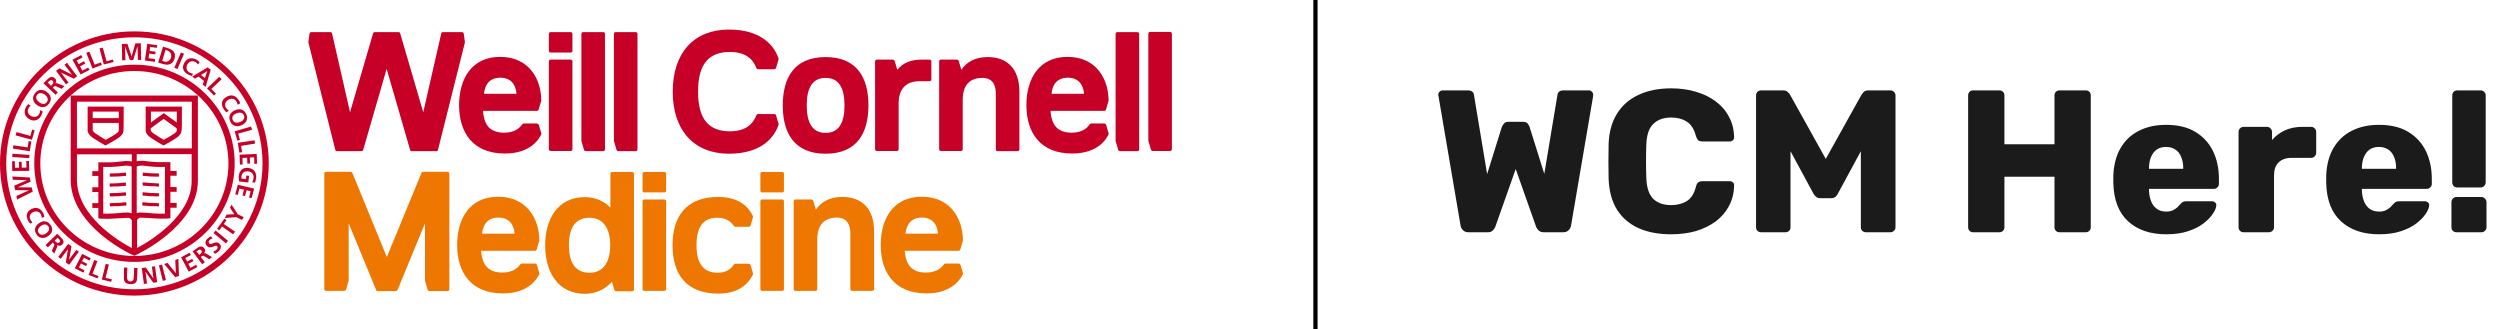 <svg xmlns="http://www.w3.org/2000/svg" width="592" height="78" viewBox="0 0 592 78" fill="none"><path d="M227.003 62.406H223.867C223.683 62.406 223.59 62.545 223.406 62.732C223.175 63.057 222.068 64.546 219.301 64.546C215.981 64.546 214.505 62.825 214.228 59.382H226.957C227.187 59.382 227.326 59.243 227.418 59.01L228.018 56.963C228.018 52.032 225.251 46.589 218.287 46.589C211.554 46.589 208.556 51.706 208.556 58.033C208.556 64.406 211.738 69.477 219.394 69.477C225.573 69.477 227.556 65.895 228.064 64.825L227.464 62.778C227.372 62.545 227.234 62.406 227.003 62.406ZM218.287 51.52C220.731 51.52 221.93 53.055 222.115 55.335H214.413C214.644 53.102 215.843 51.52 218.287 51.52ZM206.988 54.823V68.454C206.988 68.686 206.804 68.872 206.573 68.872H201.777C201.546 68.872 201.362 68.733 201.362 68.454V55.242C201.362 53.195 200.532 51.52 198.18 51.52C195.459 51.52 193.522 53.009 193.522 56.73V60.685V68.454C193.522 68.686 193.337 68.872 193.107 68.872H188.357C188.126 68.872 187.942 68.733 187.942 68.454V47.659C187.942 47.426 188.126 47.24 188.357 47.24H192.138C192.369 47.24 192.507 47.38 192.599 47.612L193.199 49.659C194.352 47.892 196.381 46.636 199.471 46.636C204.037 46.636 206.988 49.334 206.988 54.823ZM180.056 41.146C180.056 40.913 180.194 40.727 180.471 40.727H185.221C185.451 40.727 185.636 40.867 185.636 41.146V45.147C185.636 45.38 185.497 45.566 185.221 45.566H180.471C180.24 45.566 180.056 45.426 180.056 45.147V41.146ZM180.056 68.454C180.056 68.686 180.194 68.872 180.471 68.872H185.221C185.451 68.872 185.636 68.733 185.636 68.454V47.659C185.636 47.426 185.497 47.24 185.221 47.24H180.471C180.24 47.24 180.056 47.426 180.056 47.659V68.454ZM164.929 58.08C164.929 62.685 166.774 64.593 170.002 64.593C172.446 64.593 173.461 63.104 173.691 62.778C173.83 62.592 173.922 62.453 174.153 62.453H177.288C177.519 62.453 177.657 62.592 177.75 62.825L178.349 64.872C177.704 66.221 175.905 69.524 170.094 69.524C162.577 69.524 159.257 65.011 159.257 58.08C159.257 51.148 162.577 46.636 170.094 46.636C175.905 46.636 177.704 49.938 178.349 51.288L177.75 53.334C177.657 53.567 177.565 53.707 177.288 53.707H174.153C173.968 53.707 173.876 53.567 173.691 53.381C173.461 53.055 172.446 51.567 170.002 51.567C166.728 51.52 164.929 53.428 164.929 58.08ZM152.155 41.146C152.155 40.913 152.293 40.727 152.57 40.727H157.32C157.55 40.727 157.735 40.867 157.735 41.146V45.147C157.735 45.38 157.55 45.566 157.32 45.566H152.57C152.339 45.566 152.155 45.426 152.155 45.147V41.146ZM152.155 68.454C152.155 68.686 152.293 68.872 152.57 68.872H157.32C157.55 68.872 157.735 68.733 157.735 68.454V47.659C157.735 47.426 157.55 47.24 157.32 47.24H152.57C152.339 47.24 152.155 47.426 152.155 47.659V68.454ZM149.71 40.727H144.96C144.73 40.727 144.545 40.867 144.545 41.146V49.148C143.069 47.659 141.04 46.682 138.504 46.682C132.186 46.682 129.096 51.706 129.096 58.126C129.096 64.546 132.232 69.57 138.504 69.57C141.271 69.57 143.392 68.407 144.914 66.686L145.468 68.593C145.56 68.826 145.652 68.965 145.929 68.965H149.71C149.941 68.965 150.125 68.826 150.125 68.547V41.193C150.079 40.867 149.941 40.727 149.71 40.727ZM139.611 64.593C136.198 64.593 134.722 62.127 134.722 58.08C134.722 53.986 136.198 51.567 139.611 51.567C142.793 51.567 144.499 53.986 144.499 58.08C144.499 62.127 142.793 64.593 139.611 64.593ZM126.698 62.406H123.562C123.377 62.406 123.285 62.545 123.101 62.732C122.87 63.057 121.763 64.546 118.996 64.546C115.676 64.546 114.2 62.825 113.923 59.382H126.652C126.882 59.382 127.021 59.243 127.113 59.01L127.712 56.963C127.712 52.032 124.899 46.589 117.982 46.589C111.248 46.589 108.251 51.706 108.251 58.033C108.251 64.406 111.433 69.477 119.088 69.477C125.268 69.477 127.251 65.895 127.758 64.825L127.159 62.778C127.067 62.545 126.974 62.406 126.698 62.406ZM118.028 51.52C120.472 51.52 121.671 53.055 121.855 55.335H114.154C114.384 53.102 115.537 51.52 118.028 51.52ZM106.406 41.146V68.5C106.406 68.733 106.268 68.919 105.991 68.919H101.702C101.472 68.919 101.333 68.779 101.241 68.547L100.641 66.5V52.869L94.185 68.547C94.093 68.779 94.001 68.919 93.724 68.919H91.603H89.481C89.204 68.919 89.066 68.779 89.02 68.547L82.564 52.869V66.453L81.964 68.5C81.872 68.733 81.779 68.872 81.503 68.872H77.214C76.983 68.872 76.799 68.733 76.799 68.454V41.1C76.799 40.867 76.937 40.681 77.214 40.681H80.857H82.979C83.255 40.681 83.394 40.82 83.486 41.053L91.603 60.871L99.765 41.053C99.858 40.82 99.95 40.681 100.226 40.681H102.348H105.991C106.222 40.727 106.406 40.867 106.406 41.146Z" fill="#ED7700"></path><path d="M277.502 35.331C277.502 35.564 277.317 35.75 277.087 35.75H272.982C272.752 35.75 272.613 35.61 272.521 35.378L271.922 33.331V7.977C271.922 7.744 272.106 7.558 272.337 7.558H277.087C277.317 7.558 277.502 7.698 277.502 7.977V35.331ZM269.754 8.023C269.754 7.791 269.57 7.605 269.339 7.605H264.589C264.358 7.605 264.174 7.744 264.174 8.023V33.377L264.773 35.424C264.866 35.657 264.958 35.796 265.235 35.796H269.339C269.57 35.796 269.754 35.657 269.754 35.378V8.023ZM261.96 29.655L262.56 31.702C262.099 32.772 260.116 36.355 253.89 36.355C246.234 36.355 243.052 31.284 243.052 24.91C243.052 18.584 246.096 13.466 252.783 13.466C259.747 13.466 262.514 18.909 262.514 23.84L261.914 25.887C261.822 26.12 261.73 26.259 261.453 26.259H248.771C249.001 29.749 250.523 31.423 253.844 31.423C256.611 31.423 257.671 29.935 257.948 29.562C258.086 29.376 258.179 29.237 258.409 29.237H261.545C261.776 29.33 261.914 29.423 261.96 29.655ZM249.001 22.212H256.703C256.518 19.979 255.319 18.398 252.875 18.398C250.385 18.398 249.186 19.979 249.001 22.212ZM233.921 13.513C230.831 13.513 228.802 14.769 227.649 16.537L227.049 14.49C226.957 14.257 226.865 14.118 226.588 14.118H222.807C222.576 14.118 222.392 14.257 222.392 14.536V35.331C222.392 35.564 222.53 35.75 222.807 35.75H227.557C227.787 35.75 227.972 35.61 227.972 35.331V27.562V23.654C227.972 19.886 229.909 18.444 232.63 18.444C235.028 18.444 235.812 20.119 235.812 22.166V35.378C235.812 35.61 235.95 35.796 236.227 35.796H240.977C241.207 35.796 241.392 35.657 241.392 35.378V21.747C241.392 16.211 238.44 13.513 233.921 13.513ZM220.132 14.118H218.241C215.705 14.118 213.768 14.909 212.476 16.537L211.877 14.49C211.785 14.257 211.692 14.118 211.416 14.118H207.634C207.403 14.118 207.219 14.257 207.219 14.536V35.331C207.219 35.564 207.357 35.75 207.634 35.75H212.384C212.615 35.75 212.799 35.61 212.799 35.331V28.213V24.445C212.799 20.677 214.967 19.235 217.641 19.235H220.132C220.362 19.235 220.547 19.049 220.547 18.816V14.536C220.547 14.304 220.409 14.118 220.132 14.118ZM205.651 24.957C205.651 31.377 203.022 36.401 195.505 36.401C187.988 36.401 185.359 31.377 185.359 24.957C185.359 18.537 187.988 13.513 195.505 13.513C203.022 13.513 205.651 18.537 205.651 24.957ZM199.979 24.957C199.979 20.863 198.687 18.444 195.505 18.444C192.323 18.444 191.032 20.91 191.032 24.957C191.032 29.004 192.323 31.47 195.505 31.47C198.687 31.47 199.979 29.004 199.979 24.957ZM159.303 21.701C159.303 30.865 164.33 36.401 172.631 36.401C180.517 36.401 183.515 32.307 184.391 29.423L183.791 27.376C183.699 27.143 183.607 27.004 183.33 27.004H179.502C179.272 27.004 179.18 27.143 179.087 27.329C178.672 28.353 177.519 31.098 172.862 31.098C167.743 31.098 165.298 28.12 165.298 21.701C165.298 15.281 167.743 12.303 172.862 12.303C177.519 12.303 178.672 15.048 179.087 16.072C179.18 16.258 179.226 16.397 179.502 16.397H183.33C183.561 16.397 183.699 16.258 183.791 16.025L184.391 13.978C183.515 11.094 180.517 7 172.631 7C164.33 7 159.303 12.489 159.303 21.701ZM150.956 8.023C150.956 7.791 150.771 7.605 150.541 7.605H145.791C145.56 7.605 145.376 7.744 145.376 8.023V33.377L145.975 35.424C146.067 35.657 146.16 35.796 146.436 35.796H150.541C150.771 35.796 150.956 35.657 150.956 35.378V8.023ZM143.254 8.023C143.254 7.791 143.116 7.605 142.839 7.605H138.089C137.859 7.605 137.674 7.744 137.674 8.023V33.377L138.274 35.424C138.366 35.657 138.458 35.796 138.735 35.796H142.839C143.07 35.796 143.254 35.657 143.254 35.378V8.023ZM129.972 35.331C129.972 35.564 130.157 35.75 130.388 35.75H135.138C135.368 35.75 135.553 35.61 135.553 35.331V14.536C135.553 14.304 135.414 14.118 135.138 14.118H130.388C130.157 14.118 129.972 14.257 129.972 14.536V35.331ZM129.972 8.023C129.972 7.791 130.157 7.605 130.388 7.605H135.138C135.368 7.605 135.553 7.744 135.553 8.023V12.024C135.553 12.257 135.414 12.443 135.138 12.443H130.388C130.157 12.443 129.972 12.303 129.972 12.024V8.023ZM127.62 29.655L128.22 31.702C127.759 32.772 125.776 36.355 119.55 36.355C111.894 36.355 108.712 31.284 108.712 24.91C108.712 18.584 111.756 13.466 118.443 13.466C125.407 13.466 128.174 18.909 128.174 23.84L127.574 25.887C127.482 26.12 127.39 26.259 127.113 26.259H114.385C114.615 29.749 116.137 31.423 119.458 31.423C122.225 31.423 123.285 29.935 123.562 29.562C123.747 29.376 123.793 29.237 124.023 29.237H127.159C127.39 29.33 127.528 29.423 127.62 29.655ZM114.615 22.212H122.317C122.133 19.979 120.933 18.398 118.489 18.398C115.999 18.398 114.8 19.979 114.615 22.212ZM109.819 7.977C109.773 7.744 109.635 7.605 109.358 7.605H104.885C104.654 7.605 104.516 7.744 104.47 7.977L100.227 26.585L94.785 7.977C94.739 7.791 94.647 7.605 94.37 7.605H91.557H88.744C88.513 7.605 88.375 7.744 88.329 7.977L82.887 26.585L78.644 7.977C78.598 7.791 78.505 7.605 78.229 7.605H73.755C73.525 7.605 73.34 7.744 73.294 7.977L73.018 10.024L79.382 35.424C79.428 35.61 79.52 35.796 79.797 35.796H85.608C85.838 35.796 85.977 35.657 86.023 35.424L91.557 16.304L97.091 35.424C97.137 35.61 97.229 35.796 97.506 35.796H103.317C103.547 35.796 103.686 35.657 103.732 35.424L110.096 10.024L109.819 7.977Z" fill="#C60026"></path><path d="M26.01 48.871V48.1C26.241 48.1 26.979 48.1 27.578 48.055H27.901C28.178 48.055 28.5 48.01 28.916 47.964L29.515 47.919C29.653 47.919 29.792 47.919 29.93 47.919V48.69C29.838 48.69 29.746 48.69 29.607 48.69L29.008 48.735C28.593 48.781 28.27 48.826 27.947 48.826H27.624C26.979 48.826 26.241 48.826 26.01 48.871ZM26.01 46.513C26.241 46.513 26.979 46.513 27.578 46.468H27.855C28.132 46.468 28.5 46.423 28.869 46.377C29.054 46.377 29.285 46.332 29.515 46.332C29.607 46.332 29.746 46.332 29.838 46.332V45.561C29.7 45.561 29.561 45.561 29.423 45.561C29.192 45.561 28.962 45.607 28.777 45.607C28.408 45.652 28.132 45.697 27.855 45.697H27.532C26.933 45.697 26.241 45.743 25.964 45.743L26.01 46.513ZM26.01 44.201C26.148 44.201 26.564 44.201 26.979 44.156H27.855C28.178 44.156 28.5 44.11 28.916 44.065L29.469 44.02C29.561 44.02 29.7 44.02 29.792 44.02L29.838 43.249C29.7 43.249 29.561 43.249 29.423 43.249L28.823 43.294C28.454 43.34 28.085 43.385 27.809 43.385L26.933 43.43C26.517 43.43 26.102 43.43 25.964 43.476L26.01 44.201ZM27.855 41.798C28.178 41.798 28.5 41.753 28.916 41.707L29.515 41.662C29.607 41.662 29.746 41.662 29.838 41.662V40.891C29.7 40.891 29.561 40.891 29.423 40.891L28.823 40.937C28.454 40.982 28.132 41.027 27.855 41.027L26.01 41.073V41.843L27.855 41.798ZM37.632 48.871V48.1C37.401 48.1 36.663 48.1 36.064 48.055H35.741C35.464 48.055 35.141 48.01 34.726 47.964L34.127 47.919C33.989 47.919 33.85 47.919 33.712 47.919V48.69C33.804 48.69 33.896 48.69 34.035 48.69L34.634 48.735C35.049 48.781 35.372 48.826 35.695 48.826H36.018C36.663 48.826 37.401 48.826 37.632 48.871ZM37.632 46.513V45.743C37.401 45.743 36.663 45.743 36.064 45.697H35.741C35.464 45.697 35.141 45.652 34.819 45.607C34.588 45.607 34.404 45.561 34.173 45.561C34.035 45.561 33.896 45.516 33.758 45.561V46.332C33.85 46.332 33.942 46.332 34.081 46.332C34.311 46.332 34.542 46.377 34.726 46.377C35.095 46.423 35.464 46.468 35.741 46.468H36.018C36.663 46.513 37.401 46.513 37.632 46.513ZM37.632 44.201V43.43C37.493 43.43 37.078 43.43 36.663 43.385L35.787 43.34C35.51 43.34 35.141 43.294 34.773 43.249L34.173 43.204C34.035 43.204 33.896 43.204 33.758 43.204L33.804 43.974C33.896 43.974 33.989 43.974 34.127 43.974L34.68 44.02C35.095 44.065 35.464 44.11 35.741 44.11H36.617C37.078 44.156 37.447 44.201 37.632 44.201ZM37.632 41.843V41.073L35.787 41.027C35.51 41.027 35.188 40.982 34.819 40.937L34.219 40.891C34.081 40.891 33.942 40.846 33.804 40.891V41.662C33.896 41.662 33.989 41.662 34.127 41.662L34.726 41.707C35.141 41.753 35.464 41.798 35.787 41.798L37.632 41.843ZM43.074 25.838V25.249H34.496V25.838C34.496 27.334 34.496 30.78 34.496 30.916C34.542 31.551 34.957 32.095 35.787 32.684C36.802 33.365 38.324 34.226 38.416 34.272L38.692 34.453L38.969 34.317C38.969 34.317 40.675 33.41 41.736 32.684C42.566 32.14 42.935 31.596 42.981 30.916C43.074 30.78 43.074 28.967 43.074 25.838ZM35.695 26.427H41.874V27.334V29.012L38.785 26.79L35.741 29.012V27.38V26.427H35.695ZM41.874 30.871C41.874 31.098 41.644 31.37 41.183 31.687C40.537 32.14 39.569 32.684 38.877 33.047L38.785 33.093L38.692 33.047C38.37 32.866 37.263 32.231 36.479 31.687C36.018 31.37 35.741 31.098 35.695 30.871V30.372L38.739 28.151L41.828 30.372L41.874 30.871ZM29.285 25.838V25.249H20.753V25.838C20.753 27.334 20.753 30.78 20.753 30.916C20.799 31.551 21.214 32.095 22.044 32.684C23.059 33.365 24.581 34.226 24.673 34.272L24.95 34.453L25.226 34.317C25.226 34.317 26.933 33.41 27.993 32.684C28.823 32.14 29.192 31.596 29.238 30.916C29.285 30.78 29.285 28.967 29.285 25.838ZM28.132 26.427V27.969H21.952V26.427H28.132ZM28.132 30.871C28.132 31.098 27.901 31.37 27.44 31.687C26.794 32.14 25.826 32.684 25.134 33.047L25.042 33.093L24.95 33.047C24.627 32.866 23.52 32.231 22.736 31.687C22.275 31.37 21.952 31.052 21.952 30.826C21.952 30.735 21.952 30.145 21.952 29.375V29.103H28.132V29.148C28.132 29.737 28.132 30.735 28.132 30.871ZM46.901 22.619H16.741V42.523C16.741 53.587 30.945 60.206 31.544 60.433L31.821 60.569L32.098 60.433C32.697 60.161 46.855 53.496 46.855 42.841V22.619H46.901ZM18.216 24.07H45.426V35.133H18.216V24.07ZM30.852 39.304C30.991 39.35 31.083 39.395 31.175 39.44V50.549L31.129 50.503C30.899 50.413 30.622 50.367 30.299 50.322C29.423 50.322 28.777 50.367 28.085 50.458C27.394 50.503 26.702 50.594 25.687 50.594C25.457 50.594 25.272 50.594 25.088 50.594C24.903 50.594 24.719 50.594 24.581 50.594H24.442V39.531H24.857C25.226 39.531 25.687 39.531 26.241 39.531C26.794 39.531 27.44 39.44 28.132 39.395C28.5 39.35 28.916 39.304 29.423 39.259C29.561 39.259 29.746 39.214 29.93 39.214C30.437 39.259 30.806 39.304 30.852 39.304V39.35V39.304ZM32.42 39.44C32.513 39.395 32.651 39.35 32.743 39.304C32.743 39.304 33.158 39.214 33.666 39.214C33.85 39.214 34.035 39.214 34.173 39.259C34.588 39.304 35.003 39.35 35.372 39.395H35.418C36.11 39.44 36.709 39.531 37.309 39.531C37.816 39.531 38.277 39.531 38.646 39.531H38.831C38.877 39.531 38.923 39.531 38.923 39.531H39.061V50.594H38.923C38.785 50.594 38.6 50.594 38.416 50.594C38.231 50.594 38.001 50.594 37.816 50.594C36.802 50.594 36.11 50.503 35.418 50.458C34.726 50.413 34.081 50.322 33.205 50.322C32.928 50.322 32.651 50.367 32.42 50.458L32.374 50.503V39.44H32.42ZM18.216 42.523V36.538H31.221V38.216H31.129C31.129 38.216 30.622 38.125 29.93 38.125C29.7 38.125 29.515 38.125 29.285 38.171C28.823 38.216 28.454 38.261 28.039 38.307H27.947C27.302 38.398 26.702 38.443 26.241 38.443C25.78 38.443 25.364 38.443 24.996 38.443H24.627C24.35 38.443 24.073 38.443 23.843 38.443H23.289V40.529H21.86V41.662H23.289V44.337H21.86V45.471H23.289V48.1H21.86V49.234H23.289V51.728L23.843 51.773C23.935 51.773 24.719 51.818 25.78 51.818C26.84 51.773 27.624 51.728 28.27 51.682C28.962 51.637 29.561 51.592 30.345 51.592C30.668 51.592 30.806 51.682 30.991 51.909C31.037 51.954 31.129 52.045 31.221 52.136V58.755C28.132 57.123 18.216 51.138 18.216 42.523ZM32.467 58.71V52.045C32.513 52 32.605 51.954 32.651 51.864C32.836 51.682 32.928 51.546 33.297 51.546C34.127 51.592 34.726 51.592 35.418 51.637C36.064 51.682 36.848 51.773 37.908 51.773C38.923 51.773 39.753 51.773 39.799 51.728L40.353 51.682V49.188H41.828V48.055H40.353V45.425H41.828V44.292H40.353V41.617H41.828V40.483H40.353V38.398H39.753C39.523 38.398 39.292 38.398 38.969 38.398H38.785C38.37 38.398 37.908 38.398 37.355 38.398C36.848 38.398 36.294 38.352 35.556 38.261H35.51C35.141 38.216 34.726 38.171 34.311 38.125C34.081 38.08 33.896 38.08 33.666 38.08C32.974 38.08 32.467 38.171 32.467 38.171H32.42H32.374V36.493H45.38V42.841C45.426 51.138 35.51 57.123 32.467 58.71ZM31.821 62.02C18.724 62.02 8.117 51.546 8.117 38.669C8.117 25.793 18.77 15.319 31.821 15.319C44.918 15.319 55.571 25.793 55.571 38.669C55.571 51.546 44.918 62.02 31.821 62.02ZM31.821 16.815C19.554 16.815 9.546 26.654 9.546 38.715C9.546 50.776 19.554 60.614 31.821 60.614C44.088 60.614 54.096 50.776 54.096 38.715C54.096 26.654 44.134 16.815 31.821 16.815ZM7.148 52.952C6.964 52.725 6.779 52.498 6.641 52.226C6.087 51.138 6.272 50.095 7.425 49.506C8.624 48.916 9.639 49.325 10.238 50.503C10.33 50.73 10.469 51.047 10.469 51.365L9.869 51.592C9.869 51.274 9.823 51.002 9.685 50.776C9.316 50.05 8.578 49.914 7.84 50.231C7.148 50.594 6.825 51.274 7.194 52C7.333 52.272 7.563 52.544 7.702 52.68L7.148 52.952ZM11.944 53.224C11.207 52.226 10.192 52.181 9.223 52.861C8.255 53.541 7.978 54.539 8.67 55.536C9.362 56.534 10.469 56.579 11.391 55.899C12.406 55.219 12.682 54.221 11.944 53.224ZM9.177 55.173C8.716 54.539 9.131 53.904 9.685 53.496C10.238 53.088 10.976 52.952 11.437 53.587C11.898 54.221 11.483 54.856 10.93 55.264C10.422 55.627 9.639 55.808 9.177 55.173ZM10.791 58.03L11.345 58.574L12.498 57.441L12.682 57.622C12.913 57.849 12.913 57.985 12.774 58.257L12.267 59.435L12.867 60.025L13.512 58.529C13.559 58.347 13.651 58.121 13.512 57.985C13.927 58.302 14.389 58.257 14.711 57.939C15.495 57.214 14.758 56.534 14.158 55.944L13.559 55.355L10.791 58.03ZM13.651 56.307L13.835 56.488C14.112 56.76 14.389 57.078 14.066 57.395C13.743 57.713 13.374 57.441 13.097 57.169L12.913 56.987L13.651 56.307ZM13.789 60.841L14.389 61.294L16.095 58.982L15.588 62.156L16.372 62.7L18.677 59.617L18.078 59.163L16.372 61.476L16.925 58.302L16.141 57.758L13.789 60.841ZM17.709 63.516L19.738 64.559L20.015 64.015L18.677 63.335L19.185 62.383L20.384 63.017L20.661 62.473L19.415 61.839L19.877 61.023L21.214 61.703L21.491 61.158L19.462 60.116L17.709 63.516ZM20.983 65.103L23.105 65.919L23.335 65.375L21.906 64.831L23.059 61.839L22.321 61.567L20.983 65.103ZM24.119 66.191L26.333 66.735L26.471 66.146L24.996 65.783L25.78 62.655L25.042 62.473L24.119 66.191ZM29.331 65.783C29.285 66.826 29.884 67.234 30.852 67.279C31.867 67.325 32.467 66.917 32.467 65.919L32.559 63.471L31.775 63.425L31.683 65.602C31.683 66.237 31.452 66.69 30.852 66.645C30.253 66.599 30.069 66.191 30.069 65.556L30.161 63.38L29.377 63.335L29.331 65.783ZM34.081 67.234L34.819 67.144L34.45 64.332L36.294 66.962L37.217 66.826L36.709 63.063L35.971 63.154L36.34 65.965L34.496 63.335L33.573 63.471L34.081 67.234ZM38.554 66.509L39.292 66.327L38.37 62.655L37.632 62.836L38.554 66.509ZM41.506 65.647L42.382 65.33L42.243 61.294L41.506 61.567L41.644 64.695L39.661 62.247L38.877 62.519L41.506 65.647ZM44.688 64.332L46.717 63.244L46.44 62.7L45.103 63.425L44.596 62.473L45.794 61.839L45.518 61.294L44.319 61.929L43.858 61.113L45.195 60.388L44.918 59.844L42.889 60.932L44.688 64.332ZM47.87 62.564L48.515 62.111L47.547 60.841L47.731 60.705C48.008 60.524 48.147 60.524 48.423 60.705L49.53 61.385L50.222 60.886L48.838 60.07C48.7 59.98 48.469 59.889 48.285 59.98C48.654 59.617 48.654 59.163 48.377 58.801C47.731 57.939 46.947 58.529 46.302 59.028L45.61 59.526L47.87 62.564ZM46.532 59.526L46.717 59.39C47.04 59.163 47.409 58.937 47.685 59.3C47.962 59.662 47.639 59.98 47.362 60.206L47.178 60.342L46.532 59.526ZM49.945 55.944C49.668 56.08 49.438 56.262 49.161 56.488C48.654 56.942 48.423 57.622 49.023 58.257C49.899 59.163 50.913 57.803 51.421 58.302C51.651 58.574 51.467 58.937 51.282 59.118C51.052 59.345 50.775 59.481 50.498 59.572L50.913 60.116C51.236 59.934 51.421 59.844 51.744 59.526C52.297 58.982 52.574 58.302 51.974 57.713C51.052 56.806 50.037 58.166 49.576 57.667C49.299 57.35 49.438 57.032 49.622 56.851C49.807 56.67 50.037 56.534 50.314 56.443L49.945 55.944ZM53.496 57.622L54.003 57.032L51.052 54.584L50.545 55.173L53.496 57.622ZM55.202 55.491L55.664 54.856L52.989 53.042L53.635 52.136L53.127 51.773L51.421 54.176L51.928 54.539L52.574 53.632L55.202 55.491ZM57.324 52.09L57.693 51.41L56.309 50.73L54.834 48.463L54.465 49.188L55.479 50.73L53.635 50.821L53.219 51.637L55.94 51.41L57.324 52.09ZM7.748 45.38L7.517 44.382L4.243 44.337L7.24 43.022L7.056 42.025L2.905 41.798L3.044 42.569L6.364 42.66L3.367 43.974L3.597 45.017L6.871 45.062L3.874 46.423L4.058 47.239L7.748 45.38ZM6.918 40.483L6.871 38.125H6.226L6.272 39.667L5.165 39.712L5.119 38.307H4.473L4.519 39.712H3.551L3.505 38.171H2.859L2.905 40.483H6.918ZM2.905 37.173L6.918 37.445L6.964 36.675L2.952 36.403L2.905 37.173ZM7.056 35.813L7.425 33.501L6.779 33.41L6.549 34.906L3.182 34.407L3.044 35.178L7.056 35.813ZM7.563 33.093L8.209 30.871L7.609 30.689L7.194 32.186L3.92 31.279L3.689 32.05L7.563 33.093ZM9.546 26.065C9.546 26.291 9.454 26.654 9.316 26.926C8.947 27.697 8.163 27.833 7.425 27.516C6.687 27.153 6.364 26.427 6.733 25.702C6.871 25.43 7.01 25.203 7.287 25.022L6.687 24.659C6.456 24.886 6.272 25.158 6.134 25.385C5.534 26.564 5.857 27.652 7.056 28.287C8.255 28.876 9.27 28.377 9.823 27.244C9.961 26.972 10.054 26.654 10.1 26.382L9.546 26.065ZM8.255 22.12C7.517 23.163 7.794 24.16 8.762 24.886C9.777 25.611 10.838 25.566 11.622 24.523C12.359 23.526 12.037 22.438 11.068 21.757C10.054 21.032 8.947 21.123 8.255 22.12ZM11.114 24.16C10.653 24.841 9.869 24.659 9.27 24.206C8.716 23.798 8.301 23.118 8.762 22.483C9.223 21.848 10.008 21.984 10.607 22.392C11.16 22.846 11.575 23.48 11.114 24.16ZM13.143 22.438L13.697 21.893L12.498 20.76L12.682 20.579C12.913 20.352 13.097 20.352 13.374 20.488L14.619 21.032L15.265 20.397L13.697 19.762C13.512 19.717 13.282 19.626 13.097 19.762C13.42 19.354 13.374 18.856 13.005 18.538C12.221 17.767 11.483 18.493 10.884 19.128L10.284 19.717L13.143 22.438ZM11.299 19.536L11.483 19.354C11.76 19.082 12.129 18.81 12.452 19.128C12.821 19.49 12.544 19.853 12.267 20.125L12.083 20.306L11.299 19.536ZM15.634 19.989L16.233 19.536L14.435 17.178L17.479 18.629L18.262 18.04L15.864 14.866L15.265 15.319L17.063 17.677L14.066 16.18L13.282 16.77L15.634 19.989ZM19.093 17.631L21.214 16.543L20.891 15.999L19.508 16.725L18.954 15.727L20.199 15.047L19.877 14.503L18.631 15.183L18.17 14.322L19.554 13.596L19.231 13.052L17.156 14.14L19.093 17.631ZM21.906 16.226L24.119 15.364L23.889 14.775L22.413 15.319L21.168 12.236L20.43 12.508L21.906 16.226ZM24.581 15.274L26.886 14.684L26.748 14.095L25.226 14.503L24.35 11.284L23.566 11.465L24.581 15.274ZM28.916 14.276H29.7L29.607 11.012L30.76 14.231H31.544L32.559 10.921L32.651 14.185H33.435L33.343 10.241L32.051 10.286L31.175 13.324L30.161 10.377L28.869 10.422L28.916 14.276ZM34.311 14.322L36.663 14.639L36.755 14.004L35.188 13.777L35.326 12.689L36.755 12.871L36.848 12.236L35.418 12.055L35.556 11.102L37.124 11.329L37.217 10.694L34.865 10.377L34.311 14.322ZM37.447 14.82L38.508 15.138C39.707 15.5 40.86 15.41 41.321 13.914C41.782 12.417 40.86 11.737 39.661 11.374L38.6 11.057L37.447 14.82ZM39.2 11.828L39.615 11.964C40.26 12.145 40.722 12.825 40.491 13.641C40.26 14.458 39.476 14.775 38.831 14.548L38.416 14.412L39.2 11.828ZM41.275 16.044L42.013 16.362L43.581 12.735L42.843 12.417L41.275 16.044ZM45.702 17.45C45.472 17.45 45.149 17.314 44.872 17.178C44.134 16.77 43.996 15.999 44.365 15.274C44.78 14.548 45.518 14.276 46.256 14.684C46.486 14.82 46.717 15.002 46.901 15.274L47.27 14.73C47.086 14.503 46.809 14.276 46.578 14.14C45.38 13.505 44.273 13.732 43.627 14.911C42.981 16.09 43.443 17.087 44.596 17.677C44.872 17.813 45.149 17.904 45.472 17.994L45.702 17.45ZM45.518 18.13L46.163 18.629L46.994 18.13L48.285 19.128L48.008 20.035L48.7 20.579L49.899 16.498L49.161 15.954L45.518 18.13ZM48.515 18.493L47.593 17.767L49.069 16.815L48.515 18.493ZM49.023 20.941L50.683 22.619L51.144 22.166L50.037 21.077L52.481 18.765L51.928 18.175L49.023 20.941ZM54.188 26.201C54.003 26.11 53.727 25.838 53.542 25.566C53.081 24.841 53.312 24.115 54.003 23.662C54.695 23.208 55.525 23.299 55.94 23.979C56.079 24.206 56.217 24.478 56.263 24.795L56.863 24.478C56.817 24.16 56.632 23.843 56.494 23.662C55.756 22.528 54.649 22.256 53.496 23.027C52.343 23.752 52.297 24.841 53.035 25.929C53.219 26.201 53.404 26.427 53.635 26.609L54.188 26.201ZM58.292 27.017C57.785 25.883 56.724 25.611 55.617 26.11C54.511 26.609 54.003 27.561 54.511 28.74C55.018 29.873 56.125 30.145 57.232 29.647C58.338 29.148 58.846 28.151 58.292 27.017ZM55.11 28.422C54.787 27.697 55.295 27.108 55.986 26.836C56.632 26.564 57.416 26.564 57.739 27.289C58.062 28.014 57.554 28.604 56.909 28.876C56.217 29.148 55.433 29.193 55.11 28.422ZM55.571 31.098L56.217 33.319L56.817 33.138L56.401 31.642L59.676 30.735L59.445 29.964L55.571 31.098ZM56.309 33.818L56.678 36.13L57.324 36.04L57.093 34.544L60.414 33.999L60.275 33.229L56.309 33.818ZM56.724 36.629L56.817 38.987L57.462 38.941L57.416 37.4L58.523 37.355L58.569 38.76L59.215 38.715L59.169 37.309L60.183 37.264L60.229 38.806L60.875 38.76L60.783 36.448L56.724 36.629ZM60.368 43.249C60.506 42.931 60.598 42.569 60.644 42.115C60.783 40.8 60.091 39.894 58.754 39.758C57.416 39.622 56.678 40.438 56.54 41.707C56.494 42.115 56.54 42.569 56.632 42.977L58.8 43.204L58.984 41.617L58.338 41.571L58.246 42.387L57.185 42.297C57.185 42.161 57.139 41.979 57.185 41.753C57.278 40.937 57.923 40.483 58.754 40.574C59.584 40.664 60.137 41.209 60.045 42.161C59.999 42.478 59.906 42.841 59.722 43.158L60.368 43.249ZM56.309 43.748L55.71 46.015L56.309 46.151L56.678 44.654L57.785 44.926L57.416 46.287L58.016 46.423L58.385 45.062L59.353 45.289L58.984 46.785L59.584 46.922L60.183 44.654L56.309 43.748ZM31.821 70C14.296 70 0 55.944 0 38.715C0 21.485 14.25 7.43 31.821 7.43C49.346 7.43 63.642 21.44 63.642 38.715C63.642 55.99 49.392 70 31.821 70ZM31.821 8.835C15.08 8.835 1.476 22.211 1.476 38.669C1.476 55.128 15.08 68.504 31.821 68.504C48.562 68.504 62.166 55.128 62.166 38.669C62.166 22.211 48.562 8.835 31.821 8.835Z" fill="#C60026"></path><path d="M347.736 55C347.192 55 346.76 54.84 346.44 54.52C346.12 54.2 345.928 53.832 345.864 53.416L340.632 22.744C340.6 22.68 340.584 22.616 340.584 22.552C340.584 22.488 340.584 22.44 340.584 22.408C340.584 22.152 340.68 21.928 340.872 21.736C341.096 21.512 341.336 21.4 341.592 21.4H347.544C348.44 21.4 348.936 21.752 349.032 22.456L352.152 41.224L355.608 30.136C355.704 29.88 355.864 29.608 356.088 29.32C356.312 29 356.68 28.84 357.192 28.84H360.648C361.192 28.84 361.576 29 361.8 29.32C362.024 29.608 362.168 29.88 362.232 30.136L365.688 41.176L368.808 22.456C368.904 21.752 369.4 21.4 370.296 21.4H376.248C376.536 21.4 376.776 21.512 376.968 21.736C377.16 21.928 377.256 22.152 377.256 22.408C377.256 22.44 377.256 22.488 377.256 22.552C377.256 22.616 377.256 22.68 377.256 22.744L372.024 53.416C371.96 53.832 371.768 54.2 371.448 54.52C371.128 54.84 370.696 55 370.152 55H365.592C365.048 55 364.632 54.856 364.344 54.568C364.056 54.28 363.864 54.008 363.768 53.752L358.92 40.024L354.072 53.752C353.976 54.008 353.784 54.28 353.496 54.568C353.24 54.856 352.84 55 352.296 55H347.736ZM395.755 55.48C392.715 55.48 390.107 54.984 387.931 53.992C385.787 53 384.107 51.544 382.891 49.624C381.707 47.704 381.051 45.32 380.923 42.472C380.891 41.16 380.875 39.752 380.875 38.248C380.875 36.744 380.891 35.304 380.923 33.928C381.051 31.144 381.723 28.792 382.939 26.872C384.155 24.92 385.851 23.448 388.027 22.456C390.203 21.432 392.779 20.92 395.755 20.92C397.867 20.92 399.819 21.192 401.611 21.736C403.403 22.248 404.971 23.016 406.315 24.04C407.659 25.032 408.699 26.248 409.435 27.688C410.203 29.096 410.603 30.696 410.635 32.488C410.667 32.776 410.571 33.016 410.347 33.208C410.155 33.4 409.915 33.496 409.627 33.496H403.147C402.731 33.496 402.411 33.416 402.187 33.256C401.963 33.064 401.771 32.728 401.611 32.248C401.163 30.552 400.427 29.4 399.403 28.792C398.411 28.152 397.179 27.832 395.707 27.832C393.947 27.832 392.555 28.328 391.531 29.32C390.507 30.28 389.947 31.896 389.851 34.168C389.755 36.792 389.755 39.48 389.851 42.232C389.947 44.504 390.507 46.136 391.531 47.128C392.555 48.088 393.947 48.568 395.707 48.568C397.179 48.568 398.427 48.248 399.451 47.608C400.475 46.968 401.195 45.816 401.611 44.152C401.739 43.672 401.915 43.352 402.139 43.192C402.395 43 402.731 42.904 403.147 42.904H409.627C409.915 42.904 410.155 43 410.347 43.192C410.571 43.384 410.667 43.624 410.635 43.912C410.603 45.704 410.203 47.32 409.435 48.76C408.699 50.168 407.659 51.384 406.315 52.408C404.971 53.4 403.403 54.168 401.611 54.712C399.819 55.224 397.867 55.48 395.755 55.48ZM417.032 55C416.712 55 416.424 54.888 416.168 54.664C415.944 54.44 415.832 54.152 415.832 53.8V22.6C415.832 22.248 415.944 21.96 416.168 21.736C416.424 21.512 416.712 21.4 417.032 21.4H422.216C422.728 21.4 423.112 21.544 423.368 21.832C423.656 22.088 423.832 22.296 423.896 22.456L432.344 37.624L440.792 22.456C440.888 22.296 441.048 22.088 441.272 21.832C441.528 21.544 441.928 21.4 442.472 21.4H447.608C447.96 21.4 448.248 21.512 448.472 21.736C448.728 21.96 448.856 22.248 448.856 22.6V53.8C448.856 54.152 448.728 54.44 448.472 54.664C448.248 54.888 447.96 55 447.608 55H441.896C441.544 55 441.24 54.888 440.984 54.664C440.76 54.44 440.648 54.152 440.648 53.8V35.8L435.224 45.832C435.096 46.12 434.904 46.376 434.648 46.6C434.392 46.824 434.04 46.936 433.592 46.936H431.096C430.648 46.936 430.296 46.824 430.04 46.6C429.784 46.376 429.576 46.12 429.416 45.832L423.992 35.8V53.8C423.992 54.152 423.88 54.44 423.656 54.664C423.432 54.888 423.144 55 422.792 55H417.032ZM467.254 55C466.902 55 466.614 54.888 466.39 54.664C466.166 54.44 466.054 54.152 466.054 53.8V22.6C466.054 22.248 466.166 21.96 466.39 21.736C466.614 21.512 466.902 21.4 467.254 21.4H473.446C473.798 21.4 474.086 21.512 474.31 21.736C474.534 21.96 474.646 22.248 474.646 22.6V34.168H486.502V22.6C486.502 22.248 486.614 21.96 486.838 21.736C487.062 21.512 487.35 21.4 487.702 21.4H493.894C494.246 21.4 494.534 21.512 494.758 21.736C494.982 21.96 495.094 22.248 495.094 22.6V53.8C495.094 54.152 494.982 54.44 494.758 54.664C494.534 54.888 494.246 55 493.894 55H487.702C487.35 55 487.062 54.888 486.838 54.664C486.614 54.44 486.502 54.152 486.502 53.8V41.848H474.646V53.8C474.646 54.152 474.534 54.44 474.31 54.664C474.086 54.888 473.798 55 473.446 55H467.254ZM512.961 55.48C509.185 55.48 506.177 54.456 503.937 52.408C501.697 50.36 500.529 47.32 500.433 43.288C500.433 43.064 500.433 42.776 500.433 42.424C500.433 42.072 500.433 41.8 500.433 41.608C500.529 39.08 501.089 36.92 502.113 35.128C503.169 33.304 504.609 31.928 506.433 31C508.289 30.04 510.449 29.56 512.913 29.56C515.729 29.56 518.049 30.12 519.873 31.24C521.729 32.36 523.121 33.88 524.049 35.8C524.977 37.72 525.441 39.912 525.441 42.376V43.528C525.441 43.88 525.313 44.168 525.057 44.392C524.833 44.616 524.561 44.728 524.241 44.728H508.881C508.881 44.76 508.881 44.808 508.881 44.872C508.881 44.936 508.881 45 508.881 45.064C508.913 45.992 509.073 46.84 509.361 47.608C509.649 48.376 510.097 48.984 510.705 49.432C511.313 49.88 512.049 50.104 512.913 50.104C513.553 50.104 514.081 50.008 514.497 49.816C514.945 49.592 515.313 49.352 515.601 49.096C515.889 48.808 516.113 48.568 516.273 48.376C516.561 48.056 516.785 47.864 516.945 47.8C517.137 47.704 517.425 47.656 517.809 47.656H523.761C524.081 47.656 524.337 47.752 524.529 47.944C524.753 48.104 524.849 48.344 524.817 48.664C524.785 49.208 524.513 49.864 524.001 50.632C523.489 51.4 522.737 52.168 521.745 52.936C520.785 53.672 519.569 54.28 518.097 54.76C516.625 55.24 514.913 55.48 512.961 55.48ZM508.881 39.976H516.993V39.88C516.993 38.856 516.833 37.96 516.513 37.192C516.225 36.424 515.761 35.832 515.121 35.416C514.513 35 513.777 34.792 512.913 34.792C512.049 34.792 511.313 35 510.705 35.416C510.129 35.832 509.681 36.424 509.361 37.192C509.041 37.96 508.881 38.856 508.881 39.88V39.976ZM531.291 55C530.939 55 530.651 54.888 530.427 54.664C530.203 54.44 530.091 54.152 530.091 53.8V31.24C530.091 30.92 530.203 30.648 530.427 30.424C530.651 30.168 530.939 30.04 531.291 30.04H536.811C537.163 30.04 537.451 30.168 537.675 30.424C537.899 30.648 538.011 30.92 538.011 31.24V33.16C538.875 32.168 539.899 31.4 541.083 30.856C542.299 30.312 543.659 30.04 545.163 30.04H547.275C547.595 30.04 547.867 30.152 548.091 30.376C548.347 30.6 548.475 30.888 548.475 31.24V36.184C548.475 36.504 548.347 36.792 548.091 37.048C547.867 37.272 547.595 37.384 547.275 37.384H542.619C541.307 37.384 540.283 37.752 539.547 38.488C538.843 39.192 538.491 40.2 538.491 41.512V53.8C538.491 54.152 538.363 54.44 538.107 54.664C537.883 54.888 537.595 55 537.243 55H531.291ZM563.371 55.48C559.595 55.48 556.587 54.456 554.347 52.408C552.107 50.36 550.939 47.32 550.843 43.288C550.843 43.064 550.843 42.776 550.843 42.424C550.843 42.072 550.843 41.8 550.843 41.608C550.939 39.08 551.499 36.92 552.523 35.128C553.579 33.304 555.019 31.928 556.843 31C558.699 30.04 560.859 29.56 563.323 29.56C566.139 29.56 568.459 30.12 570.283 31.24C572.139 32.36 573.531 33.88 574.459 35.8C575.387 37.72 575.851 39.912 575.851 42.376V43.528C575.851 43.88 575.723 44.168 575.467 44.392C575.243 44.616 574.971 44.728 574.651 44.728H559.291C559.291 44.76 559.291 44.808 559.291 44.872C559.291 44.936 559.291 45 559.291 45.064C559.323 45.992 559.483 46.84 559.771 47.608C560.059 48.376 560.507 48.984 561.115 49.432C561.723 49.88 562.459 50.104 563.323 50.104C563.963 50.104 564.491 50.008 564.907 49.816C565.355 49.592 565.723 49.352 566.011 49.096C566.299 48.808 566.523 48.568 566.683 48.376C566.971 48.056 567.195 47.864 567.355 47.8C567.547 47.704 567.835 47.656 568.219 47.656H574.171C574.491 47.656 574.747 47.752 574.939 47.944C575.163 48.104 575.259 48.344 575.227 48.664C575.195 49.208 574.923 49.864 574.411 50.632C573.899 51.4 573.147 52.168 572.155 52.936C571.195 53.672 569.979 54.28 568.507 54.76C567.035 55.24 565.323 55.48 563.371 55.48ZM559.291 39.976H567.403V39.88C567.403 38.856 567.243 37.96 566.923 37.192C566.635 36.424 566.171 35.832 565.531 35.416C564.923 35 564.187 34.792 563.323 34.792C562.459 34.792 561.723 35 561.115 35.416C560.539 35.832 560.091 36.424 559.771 37.192C559.451 37.96 559.291 38.856 559.291 39.88V39.976ZM581.893 44.392C581.541 44.392 581.253 44.28 581.029 44.056C580.805 43.8 580.693 43.512 580.693 43.192V22.6C580.693 22.248 580.805 21.96 581.029 21.736C581.253 21.512 581.541 21.4 581.893 21.4H587.413C587.733 21.4 588.005 21.512 588.229 21.736C588.485 21.96 588.613 22.248 588.613 22.6V43.192C588.613 43.512 588.485 43.8 588.229 44.056C588.005 44.28 587.733 44.392 587.413 44.392H581.893ZM581.701 55C581.349 55 581.061 54.888 580.837 54.664C580.613 54.44 580.501 54.152 580.501 53.8V47.896C580.501 47.544 580.613 47.256 580.837 47.032C581.061 46.776 581.349 46.648 581.701 46.648H587.605C587.925 46.648 588.197 46.776 588.421 47.032C588.677 47.256 588.805 47.544 588.805 47.896V53.8C588.805 54.152 588.677 54.44 588.421 54.664C588.197 54.888 587.925 55 587.605 55H581.701Z" fill="#1B1B1B"></path><a href="https://its.weill.cornell.edu/services/event-services/wcm-here#"><rect fill="black" fill-opacity="0" y="0.06" width="252.637" height="56.88"></rect></a><line x1="311.5" y1="2.18556e-08" x2="311.5" y2="78" stroke="black"></line></svg>